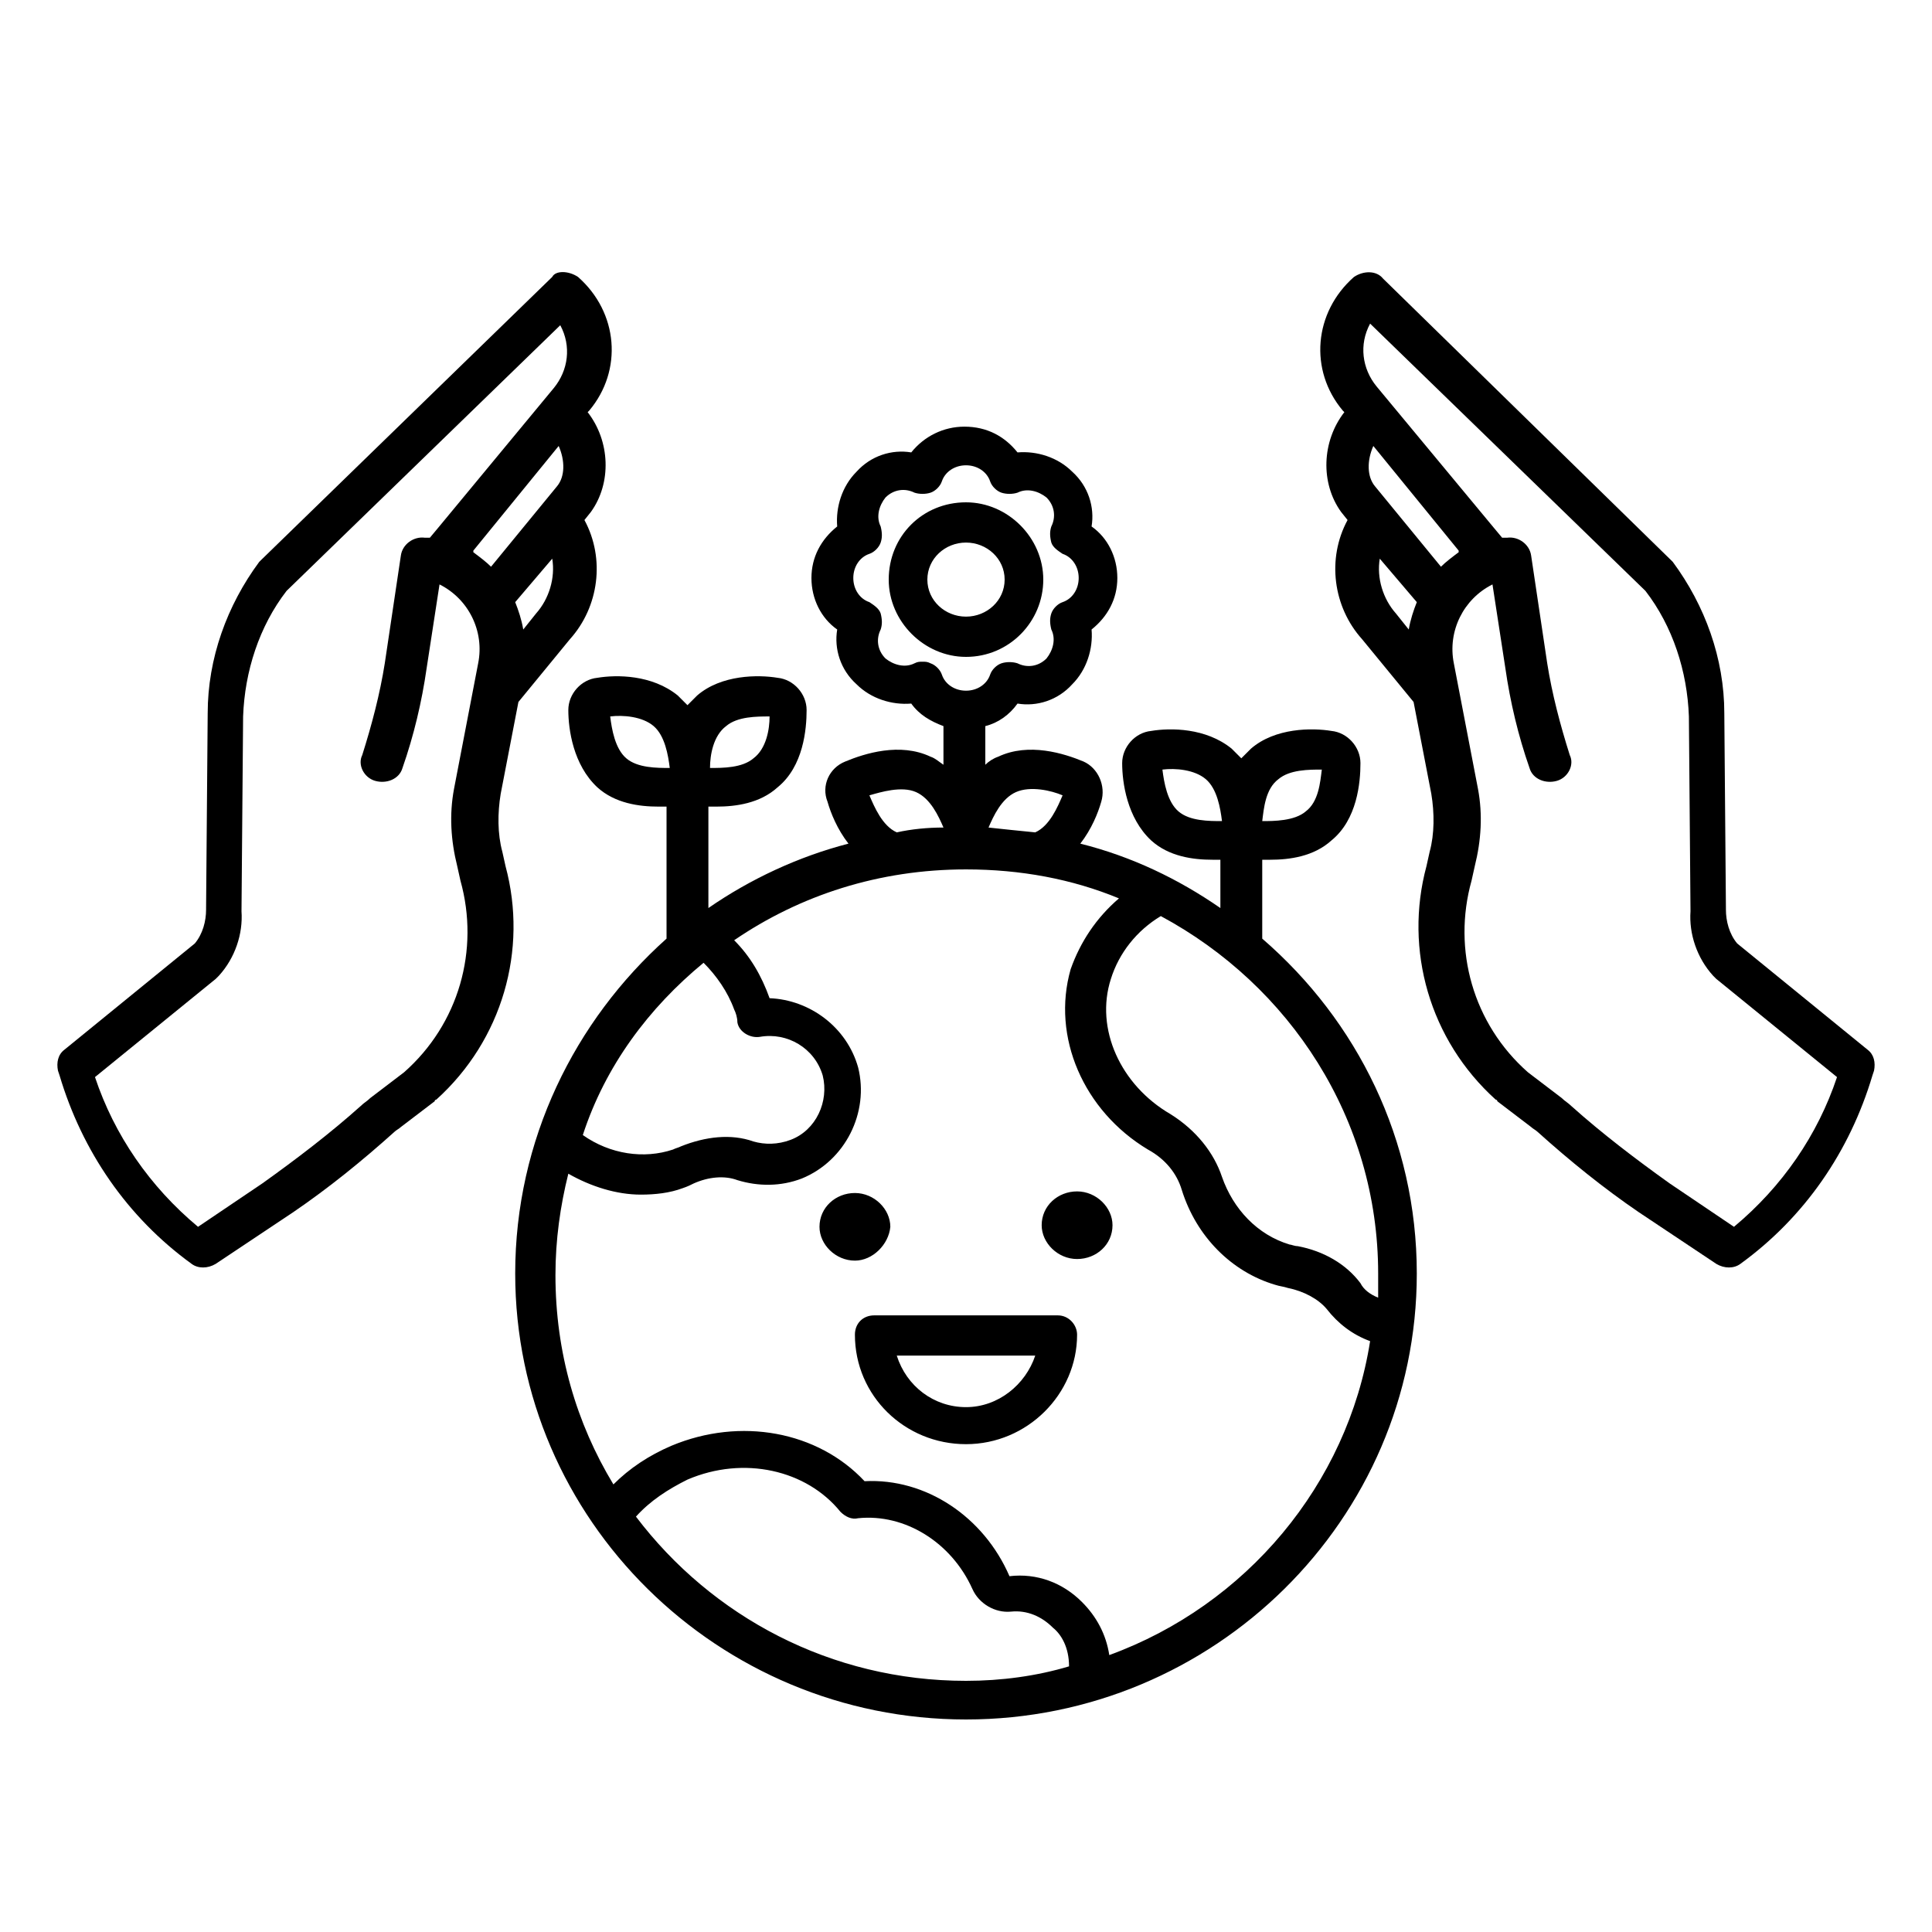 <?xml version="1.0" encoding="utf-8"?>
<!-- Generator: Adobe Illustrator 24.2.3, SVG Export Plug-In . SVG Version: 6.00 Build 0)  -->
<svg version="1.1" id="Calque_1" xmlns="http://www.w3.org/2000/svg" xmlns:xlink="http://www.w3.org/1999/xlink" x="0px" y="0px"
	 viewBox="0 0 120 120" style="enable-background:new 0 0 120 120;" xml:space="preserve">
<g>
	<path d="M60,87.4c-2,0-3.7-1.3-4.3-3.2h8.6C63.7,86,62,87.4,60,87.4 M65.7,81.7H54.3c-0.7,0-1.2,0.5-1.2,1.2c0,3.8,3.1,6.8,6.9,6.8
		s6.9-3.1,6.9-6.8C66.9,82.3,66.4,81.7,65.7,81.7 M69.1,76.1c0,1.2-1,2.1-2.2,2.1c-1.2,0-2.2-1-2.2-2.1c0-1.2,1-2.1,2.2-2.1
		C68.1,74,69.1,75,69.1,76.1 M53.1,78.3c-1.2,0-2.2-1-2.2-2.1c0-1.2,1-2.1,2.2-2.1c1.2,0,2.2,1,2.2,2.1
		C55.2,77.3,54.2,78.3,53.1,78.3 M84.5,79.7c-0.9-1.2-2.3-2-3.9-2.3c-0.2,0-0.4-0.1-0.5-0.1c-2-0.6-3.5-2.2-4.2-4.2
		c-0.5-1.5-1.6-2.9-3.2-3.9c-3.1-1.8-4.7-5.3-3.7-8.4c0.5-1.6,1.6-3,3.1-3.9c8,4.3,13.5,12.6,13.5,22.2c0,0.5,0,1,0,1.5
		C85.1,80.4,84.7,80.1,84.5,79.7 M68.9,102.8c-0.2-1.3-0.8-2.4-1.7-3.3c-1.2-1.2-2.8-1.8-4.5-1.6c-1.6-3.7-5.2-6.1-9-5.9
		c-2.9-3.1-7.7-4-12-2.2c-1.4,0.6-2.6,1.4-3.6,2.4c-2.3-3.8-3.6-8.2-3.6-13c0-2.2,0.3-4.3,0.8-6.3c1.4,0.8,3,1.3,4.5,1.3
		c0.9,0,1.8-0.1,2.6-0.4c0.3-0.1,0.5-0.2,0.7-0.3c0.9-0.4,1.9-0.5,2.7-0.2c1.3,0.4,2.7,0.4,4-0.1c2.7-1.1,4.2-4.1,3.5-6.9
		c-0.7-2.5-3-4.2-5.5-4.3c-0.5-1.4-1.2-2.6-2.2-3.6c4.1-2.8,9-4.4,14.4-4.4c3.4,0,6.6,0.6,9.5,1.8c-1.4,1.2-2.4,2.7-3,4.4
		c-1.2,4.2,0.8,8.8,4.8,11.2c1.1,0.6,1.8,1.5,2.1,2.5c0.9,2.9,3.1,5.1,5.8,5.9c0.3,0.1,0.5,0.1,0.8,0.2c1,0.2,1.9,0.7,2.4,1.3
		c0.7,0.9,1.6,1.6,2.7,2C83.7,92.2,77.4,99.7,68.9,102.8 M60,104.4c-8.4,0-15.8-4-20.5-10.2c0.9-1,2-1.7,3.2-2.3
		c3.5-1.5,7.4-0.6,9.5,2c0.3,0.3,0.7,0.5,1.1,0.4c2.9-0.3,5.8,1.5,7.1,4.4c0.4,0.9,1.4,1.5,2.4,1.4c1-0.1,1.9,0.3,2.6,1
		c0.5,0.4,1,1.2,1,2.4C64.4,104.1,62.2,104.4,60,104.4 M43.7,59.8c0.8,0.8,1.5,1.8,1.9,2.9c0.1,0.2,0.2,0.5,0.2,0.8
		c0.1,0.6,0.8,1,1.4,0.9c1.7-0.3,3.4,0.7,3.9,2.4c0.4,1.6-0.4,3.4-2,4c-0.8,0.3-1.6,0.3-2.3,0.1c-1.4-0.5-3-0.3-4.5,0.3
		c-0.2,0.1-0.3,0.1-0.5,0.2c-1.8,0.6-3.9,0.3-5.6-0.9C37.6,66.2,40.3,62.6,43.7,59.8 M56.9,49.2c0.9,0.4,1.4,1.5,1.7,2.2
		c-1,0-2,0.1-2.9,0.3c-0.9-0.4-1.4-1.6-1.7-2.3C54.7,49.2,56,48.8,56.9,49.2 M58.5,41.9c-0.1-0.3-0.4-0.6-0.7-0.7
		c-0.2-0.1-0.3-0.1-0.5-0.1c-0.2,0-0.3,0-0.5,0.1c-0.6,0.3-1.3,0.1-1.8-0.3c-0.5-0.5-0.6-1.2-0.3-1.8c0.1-0.3,0.1-0.6,0-1
		c-0.1-0.3-0.4-0.5-0.7-0.7c-0.6-0.2-1-0.8-1-1.5c0-0.7,0.4-1.3,1-1.5c0.3-0.1,0.6-0.4,0.7-0.7c0.1-0.3,0.1-0.6,0-1
		c-0.3-0.6-0.1-1.3,0.3-1.8c0.5-0.5,1.2-0.6,1.8-0.3c0.3,0.1,0.7,0.1,1,0c0.3-0.1,0.6-0.4,0.7-0.7c0.2-0.6,0.8-1,1.5-1
		c0.7,0,1.3,0.4,1.5,1c0.1,0.3,0.4,0.6,0.7,0.7c0.3,0.1,0.7,0.1,1,0c0.6-0.3,1.3-0.1,1.8,0.3c0.5,0.5,0.6,1.2,0.3,1.8
		c-0.1,0.3-0.1,0.6,0,1c0.1,0.3,0.4,0.5,0.7,0.7c0.6,0.2,1,0.8,1,1.5c0,0.7-0.4,1.3-1,1.5c-0.3,0.1-0.6,0.4-0.7,0.7
		c-0.1,0.3-0.1,0.6,0,1c0.3,0.6,0.1,1.3-0.3,1.8c-0.5,0.5-1.2,0.6-1.8,0.3c-0.3-0.1-0.7-0.1-1,0c-0.3,0.1-0.6,0.4-0.7,0.7
		c-0.2,0.6-0.8,1-1.5,1C59.3,42.9,58.7,42.5,58.5,41.9 M63.1,49.2c0.9-0.4,2.2-0.1,2.9,0.2c-0.3,0.7-0.8,1.9-1.7,2.3
		c-1-0.1-2-0.2-2.9-0.3C61.7,50.7,62.2,49.6,63.1,49.2 M38.9,47.1c-0.7-0.6-0.9-1.8-1-2.6c0.8-0.1,2,0,2.7,0.6
		c0.7,0.6,0.9,1.8,1,2.6C40.8,47.7,39.6,47.7,38.9,47.1 M45.1,45.1L45.1,45.1c0.7-0.6,1.9-0.6,2.7-0.6c0,0.8-0.2,2-1,2.6
		c-0.7,0.6-1.9,0.6-2.7,0.6C44.1,46.9,44.3,45.7,45.1,45.1 M73.2,50.4c-0.7-0.6-0.9-1.8-1-2.6c0.8-0.1,2,0,2.7,0.6
		c0.7,0.6,0.9,1.8,1,2.6C75.1,51,73.9,51,73.2,50.4 M79.4,48.4L79.4,48.4c0.7-0.6,1.9-0.6,2.7-0.6c-0.1,0.8-0.2,2-1,2.6
		c-0.7,0.6-2,0.6-2.7,0.6C78.5,50.2,78.6,49,79.4,48.4 M78.4,58.3v-4.9c0.2,0,0.3,0,0.5,0c1.2,0,2.7-0.2,3.8-1.2
		c1.6-1.3,1.8-3.6,1.8-4.8c0-1-0.8-1.9-1.8-2c-1.2-0.2-3.5-0.2-5,1.1c-0.2,0.2-0.4,0.4-0.6,0.6c-0.2-0.2-0.4-0.4-0.6-0.6v0
		c-1.6-1.3-3.8-1.3-5-1.1c-1,0.1-1.8,1-1.8,2c0,1.2,0.3,3.4,1.8,4.8c1.1,1,2.6,1.2,3.8,1.2c0.2,0,0.4,0,0.5,0v3
		c-2.6-1.8-5.5-3.2-8.7-4c0.7-0.9,1.1-1.9,1.3-2.6c0.3-1-0.2-2.1-1.1-2.5c-1.2-0.5-3.4-1.2-5.3-0.3c-0.3,0.1-0.6,0.3-0.8,0.5v-2.4
		c0.8-0.2,1.5-0.7,2-1.4c1.2,0.2,2.5-0.2,3.4-1.2c0.9-0.9,1.3-2.2,1.2-3.4c1-0.8,1.6-1.9,1.6-3.2c0-1.3-0.6-2.5-1.6-3.2
		c0.2-1.2-0.2-2.5-1.2-3.4c-0.9-0.9-2.2-1.3-3.4-1.2c-0.8-1-1.9-1.6-3.3-1.6c-1.3,0-2.5,0.6-3.3,1.6c-1.2-0.2-2.5,0.2-3.4,1.2
		c-0.9,0.9-1.3,2.2-1.2,3.4c-1,0.8-1.6,1.9-1.6,3.2c0,1.3,0.6,2.5,1.6,3.2c-0.2,1.2,0.2,2.5,1.2,3.4c0.9,0.9,2.2,1.3,3.4,1.2
		c0.5,0.7,1.2,1.1,2,1.4v2.4c-0.3-0.2-0.5-0.4-0.8-0.5c-1.9-0.9-4.1-0.2-5.3,0.3c-1,0.4-1.5,1.5-1.1,2.5c0.2,0.7,0.6,1.7,1.3,2.6
		c-3.1,0.8-6.1,2.2-8.7,4v-6.3c0.2,0,0.3,0,0.5,0c1.2,0,2.7-0.2,3.8-1.2c1.6-1.3,1.8-3.6,1.8-4.8c0-1-0.8-1.9-1.8-2
		c-1.2-0.2-3.5-0.2-5,1.1c-0.2,0.2-0.4,0.4-0.6,0.6c-0.2-0.2-0.4-0.4-0.6-0.6c-1.6-1.3-3.8-1.3-5-1.1c-1,0.1-1.8,1-1.8,2
		c0,1.2,0.3,3.4,1.8,4.8c1.1,1,2.6,1.2,3.8,1.2c0.2,0,0.4,0,0.5,0v8.2C35.7,63.4,32,70.8,32,79.1c0,15.3,12.6,27.7,28,27.7
		c15.4,0,28-12.4,28-27.7C88,70.8,84.3,63.4,78.4,58.3 M57.6,36c0-1.3,1.1-2.3,2.4-2.3c1.3,0,2.4,1,2.4,2.3c0,1.3-1.1,2.3-2.4,2.3
		C58.7,38.3,57.6,37.3,57.6,36 M64.8,36c0-2.6-2.2-4.8-4.8-4.8c-2.7,0-4.8,2.1-4.8,4.8c0,2.6,2.2,4.8,4.8,4.8
		C62.7,40.8,64.8,38.6,64.8,36"/>
</g>
<g>
	<path d="M102.2,36.7c1.7,2.2,2.6,5,2.7,7.8l0.1,12.1c-0.1,1.4,0.4,2.9,1.4,4c0.1,0.1,0.1,0.1,0.2,0.2l7.5,6.1
		c-1.2,3.6-3.4,6.8-6.4,9.3l-4-2.7c-2.1-1.5-4.2-3.1-6.1-4.8c-0.2-0.2-0.4-0.3-0.6-0.5l-2.1-1.6c-3.4-3-4.7-7.6-3.5-11.9l0.2-0.9
		c0.4-1.6,0.5-3.2,0.2-4.8l-1.5-7.8c-0.4-2,0.6-4,2.4-4.9l0.8,5.2c0.3,2.1,0.8,4.2,1.5,6.2c0.2,0.7,1,1,1.7,0.8
		c0.7-0.2,1.1-1,0.8-1.6c-0.6-1.9-1.1-3.8-1.4-5.7l-1-6.7c-0.1-0.7-0.8-1.2-1.5-1.1c0,0,0,0-0.1,0c-0.1,0-0.1,0-0.2,0l-0.5-0.6
		L85.5,24c-0.9-1.1-1.1-2.6-0.4-3.9L102.2,36.7z M86.7,38.1c-0.8-0.9-1.2-2.2-1-3.4l2.3,2.7c-0.2,0.5-0.4,1.1-0.5,1.7L86.7,38.1
		C86.7,38.1,86.7,38.1,86.7,38.1 M85.4,30.2c-0.5-0.6-0.5-1.6-0.1-2.5l5.3,6.5l0,0.1c-0.4,0.3-0.8,0.6-1.1,0.9L85.4,30.2z
		 M84.1,17.2c-2.5,2.2-2.8,5.8-0.7,8.3l0.1,0.1c-1.4,1.8-1.5,4.4-0.2,6.2c0,0,0,0,0,0l0.4,0.5c-1.3,2.4-0.9,5.4,0.9,7.4l3.2,3.9
		l1.1,5.7c0.2,1.2,0.2,2.5-0.1,3.6l-0.2,0.9c-1.4,5.2,0.2,10.8,4.3,14.5c0,0,0.1,0,0.1,0.1l2.1,1.6c0.1,0.1,0.3,0.2,0.4,0.3
		c2,1.8,4.1,3.5,6.3,5l4.8,3.2c0.5,0.3,1.1,0.3,1.5,0c4-2.9,6.8-7,8.2-11.7l0.1-0.3c0.1-0.5,0-1-0.4-1.3l-8.1-6.6
		c-0.5-0.6-0.7-1.4-0.7-2.1c0,0,0-0.1,0-0.1l-0.1-12.1c0-3.4-1.2-6.7-3.2-9.4c0,0-0.1-0.1-0.1-0.1L85.9,17.3
		C85.5,16.8,84.7,16.8,84.1,17.2"/>
</g>
<g>
	<path d="M17.8,36.7c-1.7,2.2-2.6,5-2.7,7.8l-0.1,12.1c0.1,1.4-0.4,2.9-1.4,4c-0.1,0.1-0.1,0.1-0.2,0.2l-7.5,6.1
		c1.2,3.6,3.4,6.8,6.4,9.3l4-2.7c2.1-1.5,4.2-3.1,6.1-4.8c0.2-0.2,0.4-0.3,0.6-0.5l2.1-1.6c3.4-3,4.7-7.6,3.5-11.9l-0.2-0.9
		c-0.4-1.6-0.5-3.2-0.2-4.8l1.5-7.8c0.4-2-0.6-4-2.4-4.9l-0.8,5.2c-0.3,2.1-0.8,4.2-1.5,6.2c-0.2,0.7-1,1-1.7,0.8
		c-0.7-0.2-1.1-1-0.8-1.6c0.6-1.9,1.1-3.8,1.4-5.7l1-6.7c0.1-0.7,0.8-1.2,1.5-1.1c0,0,0,0,0.1,0c0.1,0,0.1,0,0.2,0l0.5-0.6l7.2-8.7
		c0.9-1.1,1.1-2.6,0.4-3.9L17.8,36.7z M33.3,38.1c0.8-0.9,1.2-2.2,1-3.4L32,37.4c0.2,0.5,0.4,1.1,0.5,1.7L33.3,38.1
		C33.3,38.1,33.3,38.1,33.3,38.1 M34.6,30.2c0.5-0.6,0.5-1.6,0.1-2.5l-5.3,6.5l0,0.1c0.4,0.3,0.8,0.6,1.1,0.9L34.6,30.2z M35.9,17.2
		c2.5,2.2,2.8,5.8,0.7,8.3l-0.1,0.1c1.4,1.8,1.5,4.4,0.2,6.2c0,0,0,0,0,0l-0.4,0.5c1.3,2.4,0.9,5.4-0.9,7.4l-3.2,3.9l-1.1,5.7
		c-0.2,1.2-0.2,2.5,0.1,3.6l0.2,0.9c1.4,5.2-0.2,10.8-4.3,14.5c0,0-0.1,0-0.1,0.1l-2.1,1.6c-0.1,0.1-0.3,0.2-0.4,0.3
		c-2,1.8-4.1,3.5-6.3,5l-4.8,3.2c-0.5,0.3-1.1,0.3-1.5,0c-4-2.9-6.8-7-8.2-11.7l-0.1-0.3c-0.1-0.5,0-1,0.4-1.3l8.1-6.6
		c0.5-0.6,0.7-1.4,0.7-2.1c0,0,0-0.1,0-0.1l0.1-12.1c0-3.4,1.2-6.7,3.2-9.4c0,0,0.1-0.1,0.1-0.1l18.1-17.6
		C34.5,16.8,35.3,16.8,35.9,17.2"/>
</g>
</svg>
